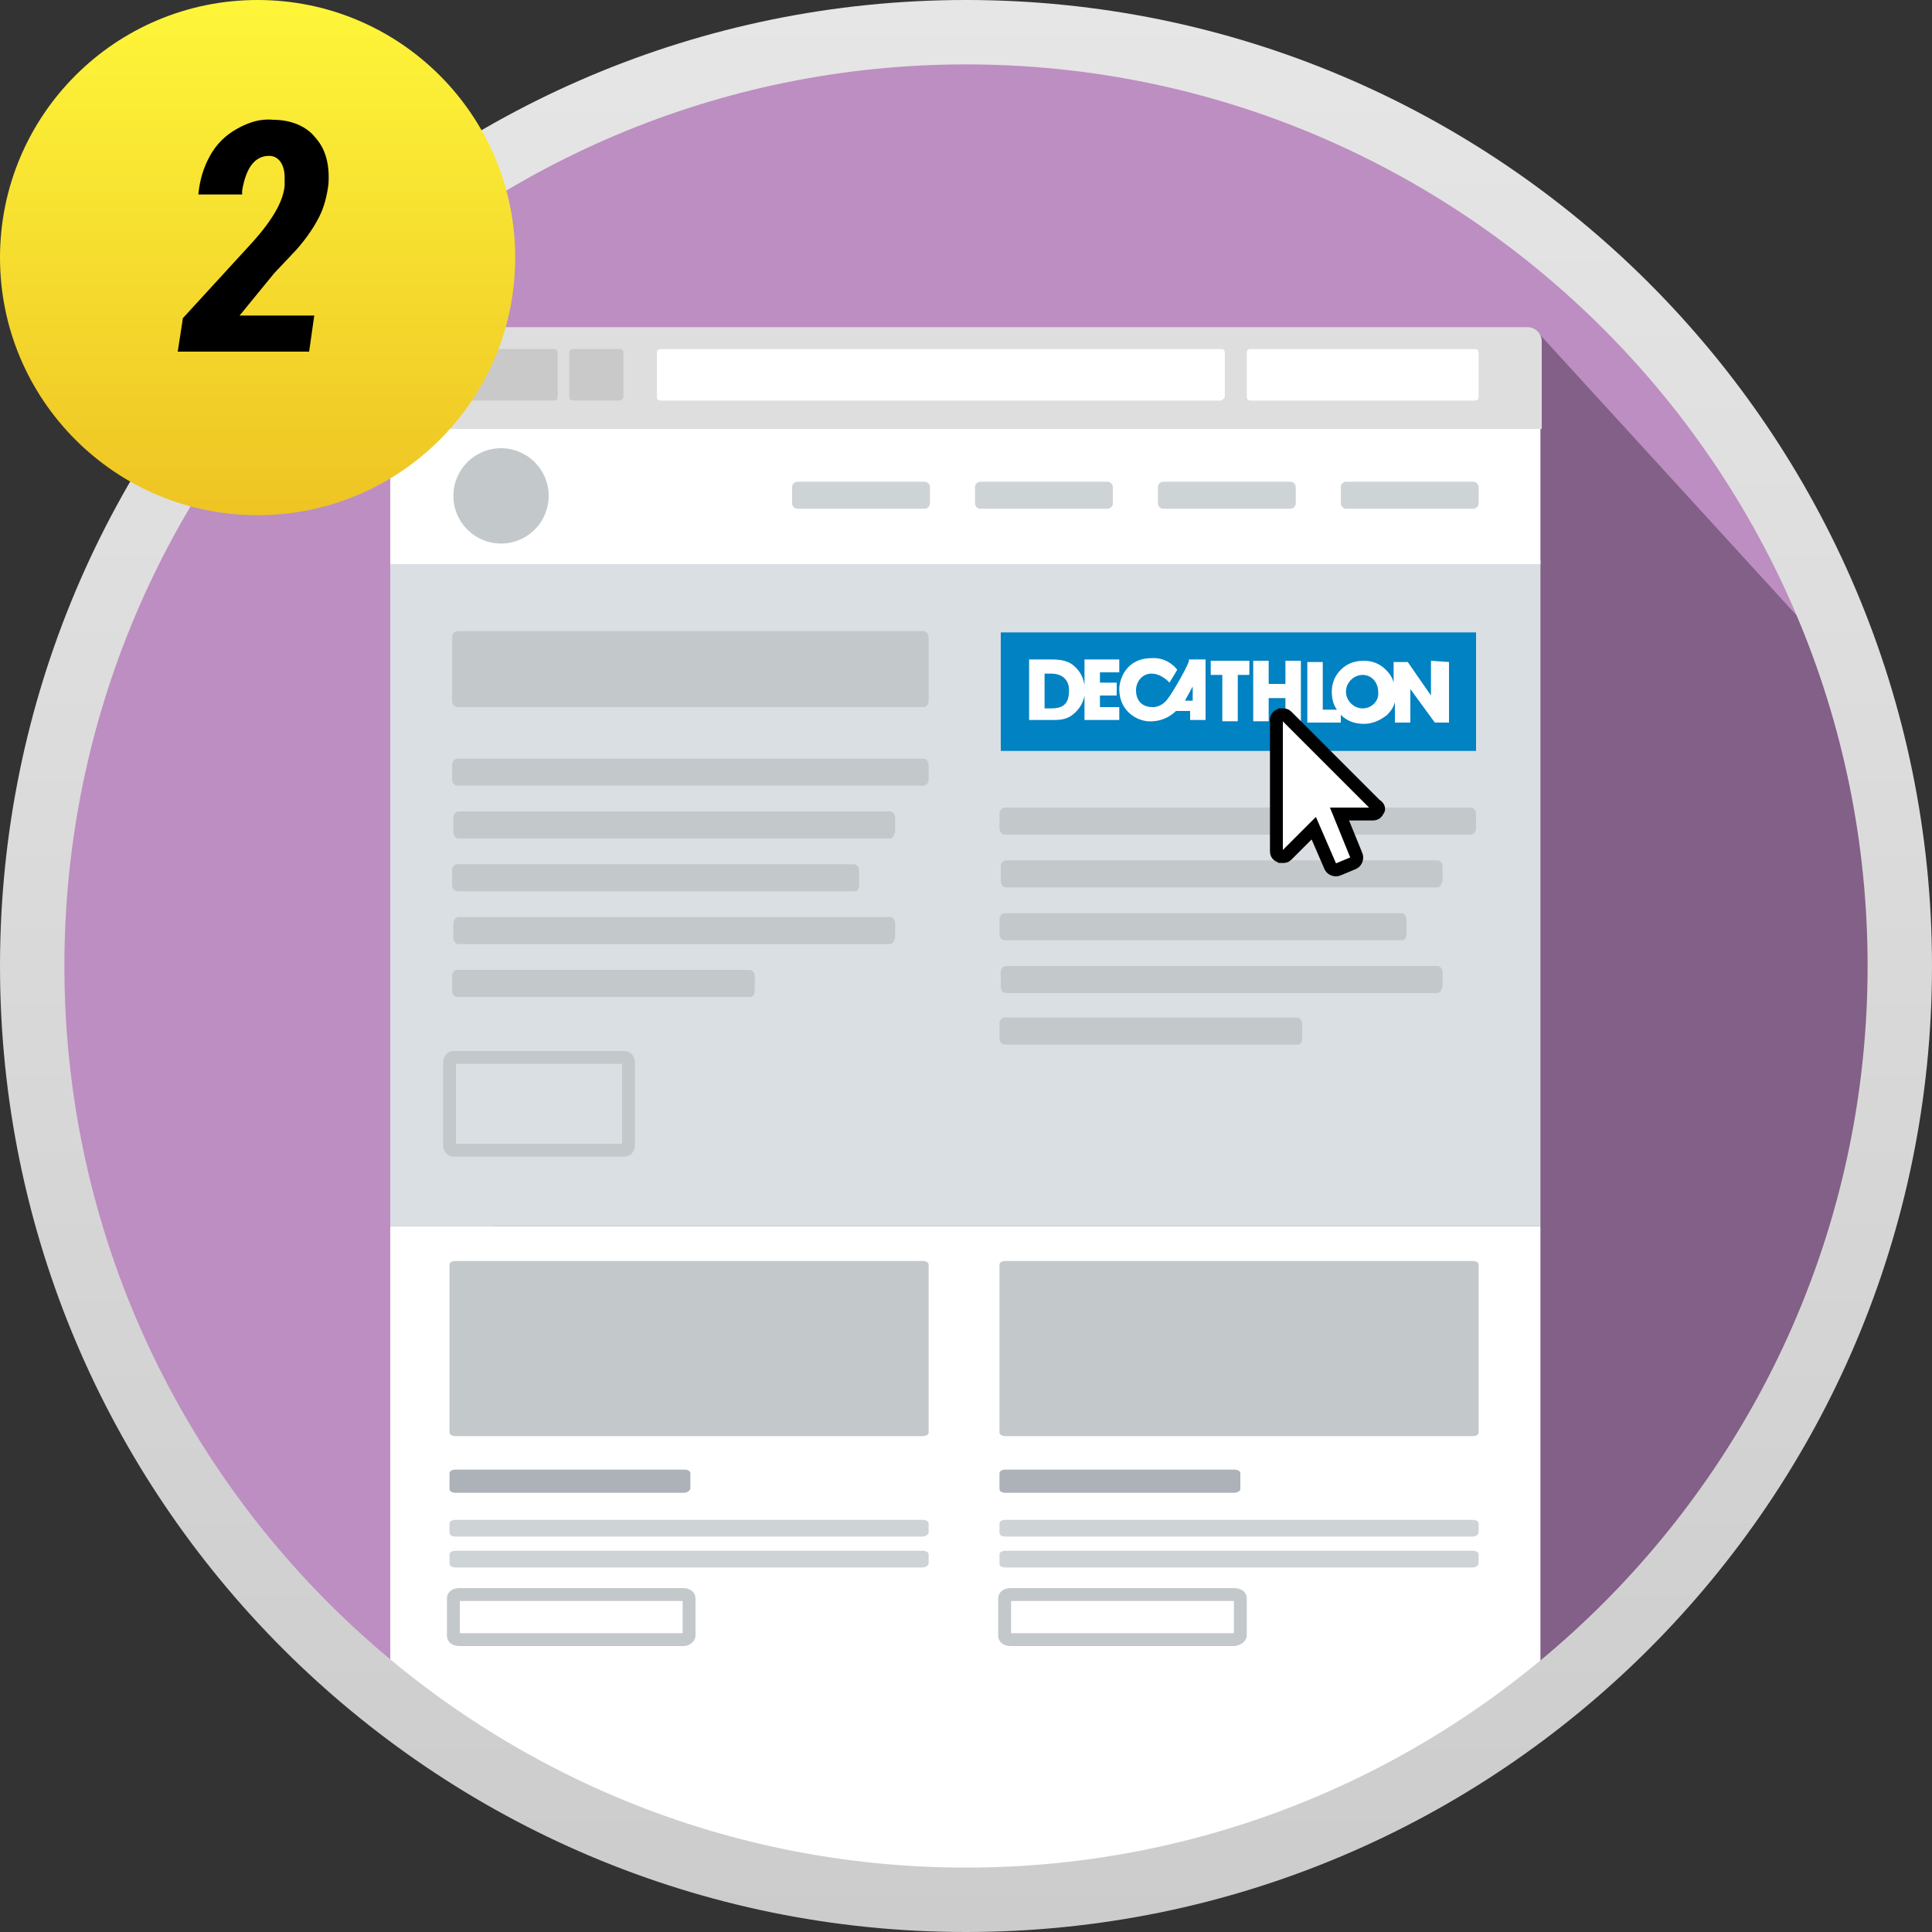 <?xml version="1.0" encoding="utf-8"?>
<!-- Generator: Adobe Illustrator 21.0.2, SVG Export Plug-In . SVG Version: 6.00 Build 0)  -->
<svg version="1.1" id="Layer_1" xmlns="http://www.w3.org/2000/svg" xmlns:xlink="http://www.w3.org/1999/xlink" x="0px" y="0px"
	 viewBox="0 0 150 150" style="enable-background:new 0 0 150 150;" xml:space="preserve">
<rect x="0" y="0" width="150" height="150" fill="#333333" stroke="none"/>
<style type="text/css">
	.st0{fill:#36B1E4;}
	.st1{fill:#BD8EC1;}
	.st2{fill:#836087;}
	.st3{fill:#FFFFFF;}
	.st4{fill:#C3C8CB;}
	.st5{fill:#ACB2B8;}
	.st6{fill:#CED3D6;}
	.st7{fill:none;stroke:#C3C8CB;stroke-miterlimit:10;}
	.st8{fill:#DADFE3;}
	.st9{fill:#DEDEDE;}
	.st10{fill:#CAC9CA;}
	.st11{fill:url(#SVGID_1_);}
	.st12{fill:url(#SVGID_2_);}
	.st13{fill:#0082C3;}
	.st14{fill:#FFFFFF;stroke:#000000;stroke-miterlimit:10;}
</style>
<g id="bg">
	<polygon class="st0" points="25.2,24 126.2,25.2 106.8,10.4 80.4,3.1 56.9,4.1 36.3,13.6 	"/>
	<polygon class="st1" points="11.7,39 2.3,68.9 3.7,87.7 15.3,116 28.1,130.3 56,145 77.3,146.7 93.7,144.7 118.7,134 140.3,108.1 
		147.7,78.4 145,53.2 130.7,27.7 103.7,7.3 68.1,3.1 36.3,13.6 	"/>
</g>
<g id="Layer_2_1_">
</g>
<polygon class="st2" points="116.9,137.2 84.9,146.7 64.1,144 35.4,117.9 38.4,96.7 35.5,31.1 119.3,25.7 141.7,50.2 147.7,75 
	140.3,108.1 128.1,126.3 "/>
<g>
	<g id="Layer_5">
		<polygon class="st3" points="30.3,95.2 119.6,95.2 119.6,132.9 101.1,143.5 74.2,148.2 47.4,142.2 30.3,132.5 		"/>
		<g>
			<path class="st4" d="M71.6,111.5H35.4c-0.3,0-0.5-0.1-0.5-0.3v-13c0-0.2,0.2-0.3,0.5-0.3h36.2c0.3,0,0.5,0.1,0.5,0.3v13
				C72.1,111.4,71.9,111.5,71.6,111.5z"/>
			<path class="st5" d="M53.1,115.9H35.4c-0.3,0-0.5-0.1-0.5-0.3v-1.2c0-0.2,0.2-0.3,0.5-0.3h17.7c0.3,0,0.5,0.1,0.5,0.3v1.2
				C53.5,115.8,53.3,115.9,53.1,115.9z"/>
			<path class="st6" d="M71.6,119.3H35.4c-0.3,0-0.5-0.1-0.5-0.3v-0.7c0-0.2,0.2-0.3,0.5-0.3h36.2c0.3,0,0.5,0.1,0.5,0.3v0.7
				C72.1,119.1,71.9,119.3,71.6,119.3z"/>
			<path class="st6" d="M71.6,121.7H35.4c-0.3,0-0.5-0.1-0.5-0.3v-0.7c0-0.2,0.2-0.3,0.5-0.3h36.2c0.3,0,0.5,0.1,0.5,0.3v0.7
				C72.1,121.5,71.9,121.7,71.6,121.7z"/>
			<path class="st7" d="M53.1,127.3H35.7c-0.3,0-0.5-0.1-0.5-0.3v-2.9c0-0.2,0.2-0.3,0.5-0.3H53c0.3,0,0.5,0.1,0.5,0.3v2.9
				C53.5,127.1,53.3,127.3,53.1,127.3z"/>
		</g>
		<g>
			<path class="st4" d="M114.4,111.5H78.1c-0.3,0-0.5-0.1-0.5-0.3v-13c0-0.2,0.2-0.3,0.5-0.3h36.2c0.3,0,0.5,0.1,0.5,0.3v13
				C114.8,111.4,114.6,111.5,114.4,111.5z"/>
			<path class="st5" d="M95.8,115.9H78.1c-0.3,0-0.5-0.1-0.5-0.3v-1.2c0-0.2,0.2-0.3,0.5-0.3h17.7c0.3,0,0.5,0.1,0.5,0.3v1.2
				C96.3,115.8,96,115.9,95.8,115.9z"/>
			<path class="st6" d="M114.4,119.3H78.1c-0.3,0-0.5-0.1-0.5-0.3v-0.7c0-0.2,0.2-0.3,0.5-0.3h36.2c0.3,0,0.5,0.1,0.5,0.3v0.7
				C114.8,119.1,114.6,119.3,114.4,119.3z"/>
			<path class="st6" d="M114.4,121.7H78.1c-0.3,0-0.5-0.1-0.5-0.3v-0.7c0-0.2,0.2-0.3,0.5-0.3h36.2c0.3,0,0.5,0.1,0.5,0.3v0.7
				C114.8,121.5,114.6,121.7,114.4,121.7z"/>
			<path class="st7" d="M95.8,127.3H78.5c-0.3,0-0.5-0.1-0.5-0.3v-2.9c0-0.2,0.2-0.3,0.5-0.3h17.3c0.3,0,0.5,0.1,0.5,0.3v2.9
				C96.3,127.1,96,127.3,95.8,127.3z"/>
		</g>
	</g>
	<g id="_x33_">
		<g>
			<rect x="30.3" y="43.5" class="st8" width="89.3" height="51.7"/>
			<g>
				<path class="st4" d="M71.7,54.9H35.5c-0.2,0-0.4-0.2-0.4-0.5v-4.9c0-0.3,0.2-0.5,0.4-0.5h36.2c0.2,0,0.4,0.2,0.4,0.5v4.9
					C72.1,54.7,71.9,54.9,71.7,54.9z"/>
				<path class="st4" d="M71.7,61H35.5c-0.2,0-0.4-0.2-0.4-0.5v-1.1c0-0.3,0.2-0.5,0.4-0.5h36.2c0.2,0,0.4,0.2,0.4,0.5v1.1
					C72.1,60.8,71.9,61,71.7,61z"/>
				<path class="st4" d="M69.1,65.1H35.6c-0.2,0-0.4-0.2-0.4-0.5v-1.1c0-0.3,0.2-0.5,0.4-0.5h33.5c0.2,0,0.4,0.2,0.4,0.5v1.1
					C69.4,64.9,69.3,65.1,69.1,65.1z"/>
				<path class="st4" d="M66.4,69.2H35.5c-0.2,0-0.4-0.2-0.4-0.5v-1.1c0-0.3,0.2-0.5,0.4-0.5h30.8c0.2,0,0.4,0.2,0.4,0.5v1.1
					C66.7,69,66.6,69.2,66.4,69.2z"/>
				<path class="st4" d="M69.1,73.3H35.6c-0.2,0-0.4-0.2-0.4-0.5v-1.1c0-0.3,0.2-0.5,0.4-0.5h33.5c0.2,0,0.4,0.2,0.4,0.5v1.1
					C69.4,73.1,69.3,73.3,69.1,73.3z"/>
				<path class="st4" d="M58.3,77.4H35.5c-0.2,0-0.4-0.2-0.4-0.5v-1.1c0-0.3,0.2-0.5,0.4-0.5h22.7c0.2,0,0.4,0.2,0.4,0.5v1.1
					C58.6,77.1,58.5,77.4,58.3,77.4z"/>
			</g>
			<g>
				<path class="st4" d="M114.2,64.8H78c-0.2,0-0.4-0.2-0.4-0.5v-1.1c0-0.3,0.2-0.5,0.4-0.5h36.2c0.2,0,0.4,0.2,0.4,0.5v1.1
					C114.6,64.6,114.4,64.8,114.2,64.8z"/>
				<path class="st4" d="M111.6,68.9H78.1c-0.2,0-0.4-0.2-0.4-0.5v-1.1c0-0.3,0.2-0.5,0.4-0.5h33.5c0.2,0,0.4,0.2,0.4,0.5v1.1
					C111.9,68.7,111.8,68.9,111.6,68.9z"/>
				<path class="st4" d="M108.9,73H78c-0.2,0-0.4-0.2-0.4-0.5v-1.1c0-0.3,0.2-0.5,0.4-0.5h30.8c0.2,0,0.4,0.2,0.4,0.5v1.1
					C109.2,72.7,109.1,73,108.9,73z"/>
				<path class="st4" d="M111.6,77.1H78.1c-0.2,0-0.4-0.2-0.4-0.5v-1.1c0-0.3,0.2-0.5,0.4-0.5h33.5c0.2,0,0.4,0.2,0.4,0.5v1.1
					C111.9,76.9,111.8,77.1,111.6,77.1z"/>
				<path class="st4" d="M100.8,81.1H78c-0.2,0-0.4-0.2-0.4-0.5v-1.1c0-0.3,0.2-0.5,0.4-0.5h22.7c0.2,0,0.4,0.2,0.4,0.5v1.1
					C101.1,80.9,101,81.1,100.8,81.1z"/>
			</g>
			<g>
				<path class="st7" d="M48.5,89.3H35.2c-0.2,0-0.3-0.2-0.3-0.5v-6.2c0-0.3,0.1-0.5,0.3-0.5h13.3c0.2,0,0.3,0.2,0.3,0.5v6.2
					C48.8,89.1,48.7,89.3,48.5,89.3z"/>
			</g>
		</g>
	</g>
	<g id="_x32_">
		<rect x="30.3" y="33.3" class="st3" width="89.3" height="10.5"/>
		<g>
			<ellipse class="st4" cx="38.9" cy="38.5" rx="3.7" ry="3.7"/>
			<g>
				<path class="st6" d="M71.8,37.4h-9.9c-0.2,0-0.4,0.2-0.4,0.4v1.3c0,0.2,0.2,0.4,0.4,0.4h9.9c0.2,0,0.4-0.2,0.4-0.4v-1.3
					C72.2,37.6,72,37.4,71.8,37.4z"/>
				<path class="st6" d="M86,37.4h-9.9c-0.2,0-0.4,0.2-0.4,0.4v1.3c0,0.2,0.2,0.4,0.4,0.4H86c0.2,0,0.4-0.2,0.4-0.4v-1.3
					C86.4,37.6,86.2,37.4,86,37.4z"/>
				<path class="st6" d="M100.2,37.4h-9.9c-0.2,0-0.4,0.2-0.4,0.4v1.3c0,0.2,0.2,0.4,0.4,0.4h9.9c0.2,0,0.4-0.2,0.4-0.4v-1.3
					C100.6,37.6,100.4,37.4,100.2,37.4z"/>
				<path class="st6" d="M114.4,37.4h-9.9c-0.2,0-0.4,0.2-0.4,0.4v1.3c0,0.2,0.2,0.4,0.4,0.4h9.9c0.2,0,0.4-0.2,0.4-0.4v-1.3
					C114.8,37.6,114.6,37.4,114.4,37.4z"/>
			</g>
		</g>
	</g>
	<g id="_x31_">
		<path class="st9" d="M118.6,25.4H31.4c-0.6,0-1.1,0.5-1.1,1.1v3.7v2v1.1h1.1h2h83.2h2h1.1v-1.1v-2v-3.7
			C119.7,25.9,119.2,25.4,118.6,25.4z"/>
		<g>
			<path class="st10" d="M43,31.1h-7.5c-0.2,0-0.3-0.1-0.3-0.3v-3.4c0-0.2,0.1-0.3,0.3-0.3H43c0.2,0,0.3,0.1,0.3,0.3v3.4
				C43.3,31,43.2,31.1,43,31.1z"/>
			<path class="st10" d="M48.1,31.1h-3.6c-0.2,0-0.3-0.1-0.3-0.3v-3.4c0-0.2,0.1-0.3,0.3-0.3h3.6c0.2,0,0.3,0.1,0.3,0.3v3.4
				C48.4,31,48.2,31.1,48.1,31.1z"/>
		</g>
		<g>
			<path class="st3" d="M94.7,31.1H51.3c-0.2,0-0.3-0.1-0.3-0.3v-3.4c0-0.2,0.1-0.3,0.3-0.3h43.5c0.2,0,0.3,0.1,0.3,0.3v3.4
				C95,31,94.9,31.1,94.7,31.1z"/>
			<path class="st3" d="M114.5,31.1H97.1c-0.2,0-0.3-0.1-0.3-0.3v-3.4c0-0.2,0.1-0.3,0.3-0.3h17.4c0.2,0,0.3,0.1,0.3,0.3v3.4
				C114.8,31,114.7,31.1,114.5,31.1z"/>
		</g>
	</g>
</g>
<g id="border">
	
		<linearGradient id="SVGID_1_" gradientUnits="userSpaceOnUse" x1="75" y1="2" x2="75" y2="152" gradientTransform="matrix(1 0 0 -1 0 152)">
		<stop  offset="0" style="stop-color:#CCCCCC"/>
		<stop  offset="1" style="stop-color:#E6E6E6"/>
	</linearGradient>
	<path class="st11" d="M75,5c38.6,0,70,31.4,70,70s-31.4,70-70,70S5,113.6,5,75S36.4,5,75,5 M75,0C33.6,0,0,33.6,0,75s33.6,75,75,75
		s75-33.6,75-75S116.4,0,75,0L75,0z"/>
</g>
<g id="number">
	
		<linearGradient id="SVGID_2_" gradientUnits="userSpaceOnUse" x1="20" y1="750" x2="20" y2="790" gradientTransform="matrix(1 0 0 1 0 -750)">
		<stop  offset="0" style="stop-color:#FEF63A"/>
		<stop  offset="1" style="stop-color:#EEC423"/>
	</linearGradient>
	<circle class="st12" cx="20" cy="20" r="20"/>
</g>
<g>
	<path d="M24,27.3H13.8l0.4-2.6l5.5-6c1.5-1.7,2.3-3.1,2.4-4.3l0-0.6c0-0.5-0.1-0.9-0.3-1.2s-0.5-0.5-0.9-0.5
		c-1.1,0-1.8,0.9-2.1,2.7l0,0.3l-3.4,0c0.1-1.1,0.4-2.1,0.9-3c0.5-0.9,1.2-1.6,2.1-2.1c0.9-0.5,1.8-0.8,2.8-0.7
		c1.4,0,2.6,0.5,3.3,1.4c0.8,0.9,1.1,2.1,1,3.6c-0.1,0.8-0.3,1.7-0.7,2.5c-0.4,0.8-1,1.7-1.8,2.6l-1.7,1.8l-2.7,3.3h5.8L24,27.3z"/>
</g>
<g>
	<path class="st13" d="M77.7,49.1h36.9v9.2H77.7V49.1z"/>
	<g>
		<path class="st3" d="M84.2,53.2c-0.1-0.6-0.3-1-0.7-1.4c-0.5-0.5-1.1-0.6-1.9-0.6h-1.7v4.7h1.9c0.7,0,1.2-0.1,1.7-0.6
			c0.4-0.4,0.6-0.8,0.7-1.3v1.9h2.7v-1h-1.5V54h1.3v-1h-1.3v-0.8h1.5v-1h-2.7V53.2L84.2,53.2z M81.6,55h-0.5v-2.7h0.5
			c0.9,0,1.4,0.5,1.4,1.3C83,54.6,82.6,55,81.6,55L81.6,55z M90.7,54.2c-0.2,0.3-0.6,0.7-1.2,0.7c-1,0-1.3-0.7-1.3-1.3
			c0-0.7,0.5-1.3,1.2-1.3c0.8,0,1.4,0.7,1.4,0.7l0.6-1c0,0-0.7-1-2-0.9c-2,0-2.5,1.7-2.5,2.4c0,1.6,1.2,2.4,2.2,2.5
			c1.4,0.1,2.2-0.8,2.2-0.8l0,0c0.3,0,1.1,0,1.1,0v0.7h1.2v-4.7h-1.3C92.5,51.3,90.9,54,90.7,54.2L90.7,54.2z M92.6,54.4H92l0.6-1.1
			V54.4z M94,52.4h0.9V56h1.2v-3.6H97v-1.1h-3 M99.8,53.1h-1.3v-1.8h-1.2V56h1.2v-1.8h1.3V56h1.2v-4.7h-1.2 M111.1,51.3V54l-1.8-2.6
			h-1.1V53c-0.1-0.4-0.3-0.7-0.6-1c-0.5-0.5-1.1-0.7-1.7-0.7c-0.7,0-1.3,0.2-1.8,0.7s-0.7,1.1-0.7,1.7c0,0.5,0.1,1,0.4,1.4h-1.1
			v-3.7h-1.2v4.7h2.6v-0.6c0.5,0.5,1.1,0.7,1.8,0.7c0.7,0,1.3-0.3,1.8-0.7c0.3-0.3,0.5-0.6,0.6-1v1.6h1.2v-2.6l1.9,2.6h1.1v-4.7
			L111.1,51.3L111.1,51.3z M105.8,55c-0.7,0-1.3-0.6-1.3-1.3s0.6-1.3,1.3-1.3c0.7,0,1.2,0.6,1.2,1.3C107.1,54.4,106.5,55,105.8,55
			L105.8,55z"/>
	</g>
</g>
<g>
	<path class="st14" d="M107,62.9c-0.1,0.2-0.2,0.3-0.4,0.3H104l1.3,3.2c0.1,0.2,0,0.5-0.2,0.6l-1.2,0.5c-0.2,0.1-0.5,0-0.6-0.2
		l-1.3-3l-2.1,2.1c-0.1,0.1-0.2,0.1-0.3,0.1c-0.1,0-0.1,0-0.2,0c-0.2-0.1-0.3-0.2-0.3-0.4V55.9c0-0.2,0.1-0.3,0.3-0.4
		c0,0,0.1,0,0.2,0s0.2,0,0.3,0.1l6.9,6.9C107,62.6,107.1,62.8,107,62.9z"/>
</g>
</svg>
